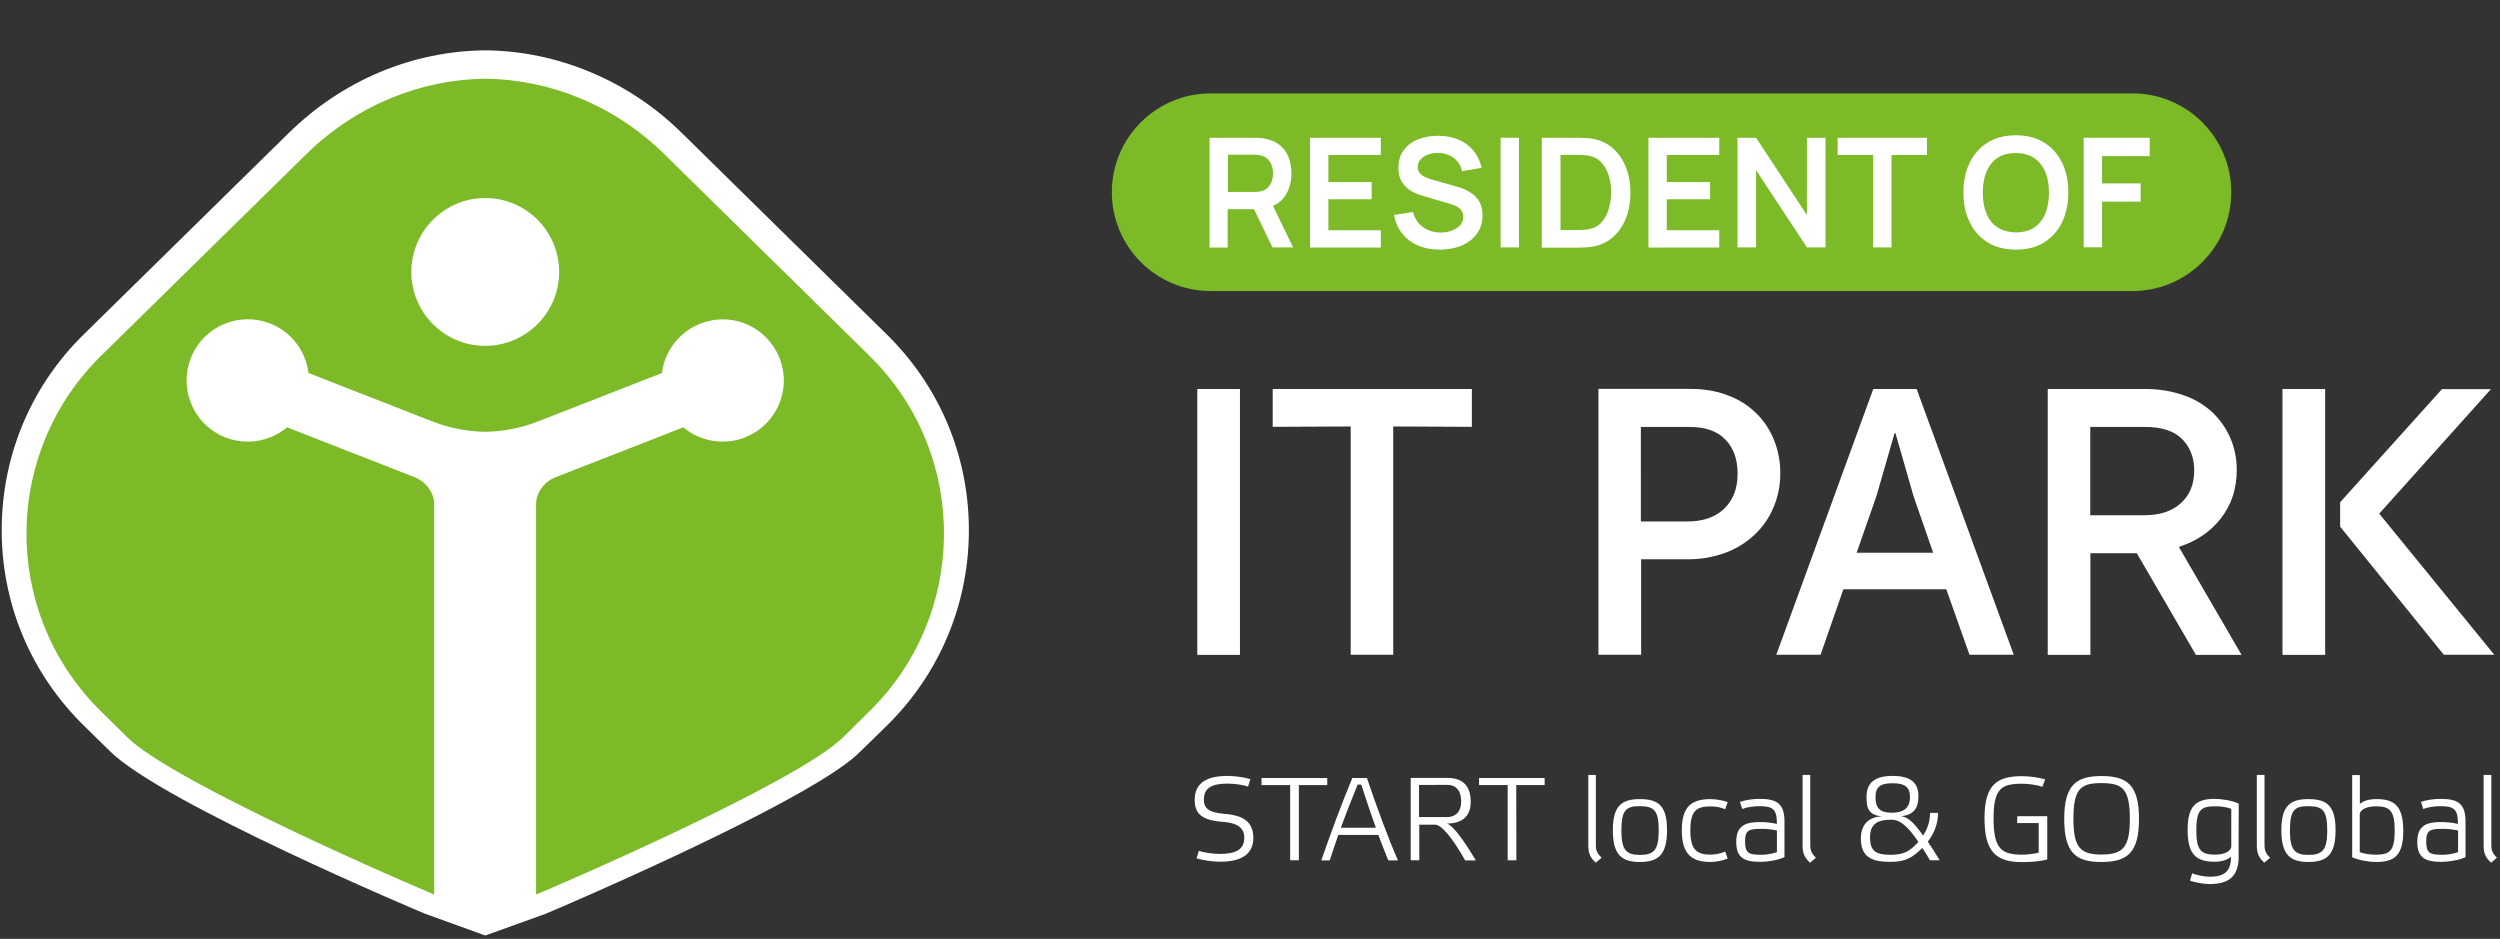 <?xml version="1.0" encoding="UTF-8"?> <!-- Generator: Adobe Illustrator 25.4.1, SVG Export Plug-In . SVG Version: 6.00 Build 0) --> <svg xmlns="http://www.w3.org/2000/svg" xmlns:xlink="http://www.w3.org/1999/xlink" id="Слой_1" x="0px" y="0px" viewBox="0 0 2016 757.1" style="enable-background:new 0 0 2016 757.1;" xml:space="preserve"><rect x="0" y="0" width="2016" height="757.1" fill="#333333" stroke="none"/> <style type="text/css"> .st0{fill:#7DBA28;} .st1{fill:#FFFFFF;} </style> <path class="st0" d="M1719.5,234.7H976.3c-44,0-79.7-35.7-79.7-79.7v0c0-44,35.7-79.7,79.7-79.7h743.3c44,0,79.7,35.7,79.7,79.7v0 C1799.3,199,1763.6,234.7,1719.5,234.7z"></path> <path class="st1" d="M391.3,754.4l-48.6-17.6c-2.1-0.8-211-88.7-253.9-130.9L68,585.5c-1.3-1.3-2.6-2.6-3.9-3.9 C22.9,539.3,0.6,483.6,1.4,424.5c0.8-59,24.4-114.2,66.7-155.4l164.8-161.9c43.2-42.4,99.4-66,158.3-66.6h0.4 c28.9,0.3,57.3,6.2,84.4,17.5c27.5,11.5,52.4,28,73.9,49.2l164.8,162c1.3,1.3,2.6,2.6,3.9,3.9c41.2,42.3,63.4,98.1,62.7,157.1 c-0.8,59-24.5,114.2-66.7,155.4L693.8,606c-6.4,6.3-25.9,25.4-136.5,78.1c-55.3,26.3-108.2,49-117.4,52.8L391.3,754.4z"></path> <path id="SVGID" class="st0" d="M700.6,286.4l-164.8-162C495.9,85.1,443.7,64,391.3,63.5C339,64,286.9,85.1,246.9,124.4L82,286.4 C2.6,363.9,0.9,491.1,78.4,570.6c1.2,1.2,2.4,2.4,3.6,3.6l20.8,20.5c37,36.4,230,119.6,247.3,126.6V406.7c0-9.6-6.7-18.3-15.8-21.9 l-102.8-40.2c-20.9,17.5-52,14.8-69.5-6.1c-17.5-20.9-14.8-52,6.1-69.5s52-14.8,69.5,6.1c6.1,7.3,10,16.2,11.2,25.7l100,39.1 c13.5,5.2,27.9,8.1,42.4,8.3c14.5-0.2,28.9-3,42.5-8.3l100.1-39.1c3.3-27,28-46.2,55-42.9c27,3.3,46.2,28,42.9,55 c-3.1,24.7-24.1,43.3-49,43.2c-11.6,0-22.8-4-31.7-11.5l-102.9,40.2c-9.1,3.5-15.8,12.2-15.8,21.9v314.6 c17.3-7,210.3-90.2,247.4-126.6l20.8-20.5c79.5-77.5,81.2-204.7,3.7-284.2C703.1,288.8,701.9,287.6,700.6,286.4 M391.3,278.9 c-32.9,0-59.6-26.7-59.6-59.6s26.7-59.6,59.6-59.6c32.9,0,59.6,26.7,59.6,59.6c0,0,0,0,0,0C450.9,252.2,424.2,278.8,391.3,278.9"></path> <rect x="965.5" y="313.7" class="st1" width="34.4" height="214.4"></rect> <polygon class="st1" points="1089.2,528 1123.5,528 1123.5,343.9 1186.9,344.2 1186.9,313.7 1026.3,313.7 1026.3,344.2 1089.2,343.9 "></polygon> <path class="st1" d="M1323.3,451h37.5c10.6,0.1,21.1-1.7,31-5.4c8.7-3.3,16.7-8.3,23.5-14.8c6.5-6.2,11.6-13.7,15-22 c3.6-8.6,5.4-17.8,5.3-27.1c0.1-9.2-1.6-18.3-5-26.8c-3.2-8.1-8.1-15.5-14.3-21.6c-6.5-6.4-14.3-11.3-22.8-14.4 c-9.1-3.6-19.3-5.3-30.7-5.3h-73.8v214.4h34.4V451z M1323.2,344.3h39.4c12.6,0,22.1,3.3,28.7,10.1s9.9,15.9,9.9,27.4 c0,12.1-3.6,21.5-10.8,28.4c-7.2,6.9-17,10.3-29.7,10.3h-37.5L1323.2,344.3z"></path> <path class="st1" d="M1545.6,313.7h-35L1432.4,528h35.7l18.4-52.8h83l18.7,52.8h35.7L1545.6,313.7z M1497.2,445.7l15.9-45.5 l14.7-50.9h0.7l14.6,50.9l15.8,45.5L1497.2,445.7z"></path> <path class="st1" d="M1791,417.9c8.5-11,12.7-23.8,12.7-38.7c0.1-8.8-1.6-17.5-5-25.6c-3.3-7.8-8.2-14.9-14.3-20.8 c-6.7-6.2-14.6-11-23.3-14c-10.1-3.5-20.7-5.2-31.3-5.1h-78.5v214.4h34.4v-82h37.4l47.7,82h36.8L1757,441 C1771.2,436.5,1782.5,428.8,1791,417.9z M1685.6,415.5v-71.2h44.4c13.2,0,23,3.2,29.5,9.6s9.9,14.9,9.9,25.4 c0,11-3.4,19.8-10.7,26.4c-7.2,6.6-17,9.8-29.7,9.8L1685.6,415.5z"></path> <rect x="1840.6" y="313.7" class="st1" width="34.4" height="214.4"></rect> <polygon class="st1" points="2011.4,528 1918.6,414.2 2008.7,313.8 1969.2,313.8 1887.1,405 1887.1,424.7 1970.7,528 "></polygon> <path class="st1" d="M987.6,656.3c-13.1-1-16.8-4.7-16.8-11.4c0-10.2,7.4-13,19.3-13c5.5,0,13.2,1.1,16.3,2.5l1.9-6.1 c-6-1.7-12.1-2.5-18.3-2.6c-16.3,0-26.6,5.2-26.6,19.4c0,12.2,7.2,16.5,23.2,17.7c13.1,1,16.8,6.2,16.8,12.8c0,10.2-8.1,13-19.8,13 c-5.2,0-12.7-1-16.8-2.5l-1.9,6.1c6.1,1.7,12.5,2.6,18.9,2.7c16.2,0,26.9-5.3,26.9-19.4C1010.5,663.3,1003.5,657.6,987.6,656.3z"></path> <polygon class="st1" points="1070.3,627.4 1017.3,627.4 1017.3,633.1 1040.4,633.1 1040.4,693.7 1047.4,693.7 1047.4,633.1 1070.3,633.1 "></polygon> <path class="st1" d="M1090.5,627.4c-9.2,22.2-17.3,44.2-25,66.4h6.8c2.3-7,4.5-13.7,6.9-20.5h32.3c2.7,7.2,5.5,14.1,8,20.5h7.8 c-8.1-18.4-17.4-44-25-66.4H1090.5z M1081.3,667.5c4.1-11.4,8.7-23,13.5-34.8h2.9c3.7,11.5,7.8,23.6,11.8,34.8H1081.3z"></path> <path class="st1" d="M1166.8,664.1c14.7,0,19.2-8.2,19.2-17.6c0-10.1-4.1-19.2-18.8-19.2h-29.6v66.4h6.9V665h12.8 c5,0,13.7,10.2,24.2,28.8h8.6C1180,676.9,1171.6,665.7,1166.8,664.1z M1144.3,658.9v-25.9l22.8-0.1c7.2,0,11.2,4.9,11.2,13.5 c0,7.6-4,12.5-11.7,12.5H1144.3z"></path> <polygon class="st1" points="1192.7,633.1 1215.8,633.1 1215.8,693.7 1222.8,693.7 1222.7,633.1 1245.6,633.1 1245.6,627.4 1192.7,627.4 "></polygon> <path class="st1" d="M1286.9,681.3v-56.4h-6.1v56.8c0,7,2,10.2,6,14l4.7-4C1288,688.2,1286.9,686,1286.9,681.3L1286.9,681.3z"></path> <path class="st1" d="M1322.4,644.4c-14.8,0-21.8,5.5-21.8,25.1s6.9,25.6,21.8,25.6s21.9-5.9,21.9-25.6 C1344.3,649.8,1337.4,644.4,1322.4,644.4z M1322.5,689.4c-11.3,0-15-4.1-15-19.7c0-16.5,3.7-19.7,15-19.6s15.1,3.2,15.1,19.6 C1337.6,685.3,1333.8,689.4,1322.5,689.4L1322.5,689.4z"></path> <path class="st1" d="M1379.5,650.3c4-0.1,8,0.7,11.7,2.3l2-5.8c-4.4-1.5-9-2.3-13.7-2.4c-14.9,0-23.3,5.5-23.3,25.1 c0,19.6,8.3,25.6,23.3,25.6c4.7-0.1,9.3-1,13.7-2.7l-2-5.7c-3.7,1.6-7.7,2.4-11.7,2.5c-11.2,0-16.4-3.9-16.4-19.5 C1363.1,653.3,1368.3,650.3,1379.5,650.3z"></path> <path class="st1" d="M1419,644.2c-5.4,0-10.8,0.8-15.9,2.4l1.8,5.8c3.8-1.6,9.3-2.3,13.8-2.3c11.2,0,14.2,2.5,14.2,14.3 c-4.5-1-9.1-1.5-13.7-1.5c-10.8,0-19.1,2.3-19.1,15.9c0,12.4,5.7,16.2,19.5,16.2c6,0,14.2-1.4,19.4-3.8v-28.4 C1439.1,648.3,1433.1,644.2,1419,644.2z M1432.9,687.2c-4.2,1.4-8.5,2.1-12.9,2.1c-10,0-12.8-1.4-12.8-11c0-8.8,3.2-9.9,12.8-9.9 c4.3-0.1,8.7,0.4,12.9,1.3L1432.9,687.2z"></path> <path class="st1" d="M1459.8,624.9h-6.2v56.8c0,7,2,10.2,6,14l4.7-4c-3.4-3.5-4.5-5.7-4.5-10.3L1459.8,624.9z"></path> <path class="st1" d="M1562.8,655.5h-6.4c0,6.5-2,12.9-5.6,18.3c-8.4-12-13.1-15.1-17.9-15.6c12-1.1,14.1-8.4,14.1-16.3 c0-10.7-6.2-16.2-20.9-16.2s-20.9,6-20.9,16.7c0,7.9,0.5,14.9,12.5,15.9c-12.6,0.5-17.1,8.6-17.1,17.7c0,14.8,8.2,19,23.6,19 c12.5,0,17.8-3.3,26-11.2c2,3,4.2,6.4,6.1,9.9h7.8c-3.4-5.7-6.5-10.7-9.5-15C1559.8,672,1563,663.7,1562.8,655.5z M1512.4,642.8 c0-8,3.6-11.2,13.8-11.2s14,3.3,14,11.3c0,8.8-5.3,12.5-14.8,12.5S1512.4,651.6,1512.4,642.8L1512.4,642.8z M1524.3,689.3 c-12.6,0-16.3-3.9-16.3-14c0-10.6,5.6-14.3,17.2-14.3c7.9,0,14.1,6.7,21.8,17.9C1539.8,686.7,1535.5,689.3,1524.3,689.3z"></path> <path class="st1" d="M1626.6,663.7h17.4v23.9c-4.4,1-8.9,1.6-13.3,1.6c-16.8,0-23.1-4.8-23.1-29.1s6.2-28.1,23.1-28.1 c5.2,0,12.3,1,16.3,2.5l2.2-6c-6-1.7-12.3-2.5-18.5-2.6c-20.6,0-30.4,7-30.4,34.2s9.8,35.1,30.4,35.1c5.9,0,15.1-0.5,20.2-2.2v-34.8 h-24.1L1626.6,663.7z"></path> <path class="st1" d="M1694.7,625.8c-20.6,0-30.1,7.4-30.1,34.5c0,27.5,9.4,34.9,30.1,34.8c20.7-0.1,30.2-7.3,30.2-34.8 C1724.9,633.2,1715.4,625.8,1694.7,625.8z M1694.6,689.1c-16.8,0-22.6-5.5-22.6-28.7c0-24.4,5.8-28.9,22.6-28.9 c17,0,22.9,4.5,22.9,28.9C1717.6,683.6,1711.6,689.1,1694.6,689.1z"></path> <path class="st1" d="M1805.3,648c-5.2-2.4-13.6-3.8-19.4-3.8c-14.9,0-21.8,5.5-21.8,25.1s6.8,25.6,21.8,25.6c6.9,0,10.9-2.1,13.2-4 c0,12.8-6.4,16.1-17.6,16.1c-3.4,0-10.3-1.2-13.7-2.8l-1.8,5.9c3.6,1.5,11.4,2.8,15.5,2.8c15,0,23.8-5.1,23.8-22.8h-0.1L1805.3,648z M1799.3,682.3c0,4.5-6.1,6.9-13.2,6.9c-11.3,0-15-3.9-15-19.5c0-16.5,3.7-19.5,15-19.5c4.5-0.1,9,0.6,13.2,2V682.3z"></path> <path class="st1" d="M1826.1,624.9h-6.2v56.8c0,7,2,10.2,6,14l4.7-4c-3.4-3.5-4.5-5.7-4.5-10.3L1826.1,624.9z"></path> <path class="st1" d="M1861.5,644.4c-14.9,0-21.8,5.5-21.8,25.1s6.9,25.6,21.8,25.6s21.9-5.9,21.9-25.6 C1883.4,649.8,1876.5,644.4,1861.5,644.4z M1861.6,689.4c-11.3,0-15-4.1-15-19.7c0-16.5,3.7-19.7,15-19.6s15.1,3.2,15.1,19.6 C1876.7,685.3,1872.9,689.4,1861.6,689.4L1861.6,689.4z"></path> <path class="st1" d="M1916.2,644.4c-6.9,0-10.9,1.9-13.2,3.9V625h-6.2v66.3c5.2,2.4,13.6,3.8,19.4,3.8c14.9,0,21.8-5.5,21.8-25.2 C1937.9,650.1,1931.1,644.3,1916.2,644.4z M1916.1,689.2c-4.5,0.1-9-0.6-13.2-2V657c0-4.4,6.1-6.8,13.2-6.8c11.3,0,15,3.9,15,19.5 C1931.1,686,1927.3,689.2,1916.1,689.2L1916.1,689.2z"></path> <path class="st1" d="M1968.2,644.2c-5.4,0-10.8,0.8-15.9,2.4l1.8,5.8c3.8-1.6,9.3-2.3,13.8-2.3c11.2,0,14.2,2.5,14.2,14.3 c-4.5-1-9.1-1.5-13.7-1.5c-10.8,0-19.1,2.3-19.1,15.9c0,12.4,5.7,16.2,19.5,16.2c6,0,14.2-1.4,19.4-3.8v-28.4 C1988.3,648.3,1982.3,644.2,1968.2,644.2z M1982.2,687.2c-4.2,1.4-8.5,2.1-12.9,2.1c-10,0-12.8-1.4-12.8-11c0-8.8,3.2-9.9,12.8-9.9 c4.3-0.1,8.7,0.4,12.9,1.3V687.2z"></path> <path class="st1" d="M2009,681.3v-56.4h-6.2v56.8c0,7,2,10.2,6,14l4.7-4C2010.1,688.3,2009,686,2009,681.3z"></path> <g> <g> <path class="st1" d="M975.4,199.5v-88.4h36.5c0.9,0,2,0,3.3,0.1c1.4,0.1,2.6,0.2,3.7,0.4c5.1,0.8,9.3,2.5,12.7,5.1 c3.3,2.6,5.8,5.9,7.4,9.9c1.6,4,2.4,8.4,2.4,13.3c0,7.2-1.8,13.4-5.5,18.6c-3.6,5.2-9.2,8.4-16.8,9.6l-6.3,0.6h-22.8v30.9H975.4z M990.2,154.8h21.1c0.8,0,1.7,0,2.8-0.1c1-0.1,2-0.2,2.8-0.5c2.5-0.6,4.4-1.7,5.8-3.3c1.4-1.6,2.4-3.3,3-5.3 c0.6-2,0.9-3.9,0.9-5.8c0-1.9-0.3-3.8-0.9-5.8c-0.6-2-1.6-3.8-3-5.3c-1.4-1.6-3.3-2.6-5.8-3.3c-0.9-0.2-1.8-0.4-2.8-0.5 c-1-0.1-1.9-0.1-2.8-0.1h-21.1V154.8z M1026.1,199.5l-17.4-36l15-3.3l19.1,39.3H1026.1z"></path> <path class="st1" d="M1056.4,199.5v-88.4h57.1V125h-42.3v21.8h34.9v13.9h-34.9v25h42.3v13.9H1056.4z"></path> <path class="st1" d="M1160.9,201.3c-6.5,0-12.3-1.1-17.5-3.4c-5.2-2.2-9.4-5.5-12.8-9.7c-3.3-4.2-5.5-9.2-6.4-14.9l15.3-2.3 c1.3,5.2,4,9.3,8.1,12.2c4.1,2.9,8.8,4.3,14.1,4.3c3.2,0,6.1-0.5,8.9-1.5s5-2.4,6.8-4.3c1.7-1.9,2.6-4.2,2.6-6.9 c0-1.2-0.2-2.4-0.6-3.4c-0.4-1-1-2-1.8-2.8c-0.8-0.8-1.8-1.6-3.1-2.2c-1.2-0.7-2.7-1.3-4.3-1.7l-22.8-6.8c-2-0.6-4.1-1.3-6.4-2.3 c-2.3-1-4.4-2.3-6.4-4c-2-1.7-3.7-3.9-5-6.5c-1.3-2.6-1.9-5.9-1.9-9.8c0-5.7,1.4-10.5,4.3-14.3c2.9-3.9,6.8-6.8,11.7-8.7 c4.9-1.9,10.3-2.9,16.3-2.8c6.1,0,11.5,1.1,16.2,3.1c4.7,2,8.7,5,11.9,8.8c3.2,3.8,5.4,8.5,6.8,13.9L1179,138 c-0.7-3.1-1.9-5.8-3.8-7.9c-1.9-2.2-4.1-3.9-6.8-5c-2.7-1.1-5.5-1.8-8.6-1.8c-2.9,0-5.7,0.4-8.2,1.3c-2.5,0.9-4.5,2.2-6.1,4 c-1.5,1.7-2.3,3.7-2.3,6c0,2.2,0.7,3.9,2,5.3c1.3,1.4,2.9,2.5,4.9,3.3c1.9,0.8,3.9,1.5,5.9,2l15.8,4.4c2.2,0.6,4.6,1.4,7.3,2.3 c2.7,1,5.3,2.4,7.8,4.1c2.5,1.8,4.6,4.1,6.2,6.9c1.6,2.9,2.4,6.5,2.4,10.9c0,4.6-1,8.6-2.9,12.1c-1.9,3.5-4.5,6.3-7.7,8.6 c-3.2,2.3-6.9,4-11.1,5.2C1169.8,200.7,1165.5,201.3,1160.9,201.3z"></path> <path class="st1" d="M1210.1,199.5v-88.4h14.8v88.4H1210.1z"></path> <path class="st1" d="M1243.3,199.5v-88.4h28.2c0.7,0,2.2,0,4.4,0.1c2.2,0,4.3,0.2,6.4,0.4c7,0.9,12.9,3.4,17.8,7.5 c4.8,4.1,8.5,9.3,11,15.6c2.5,6.3,3.7,13.2,3.7,20.7s-1.2,14.4-3.7,20.7c-2.5,6.3-6.2,11.5-11,15.6c-4.8,4.1-10.8,6.6-17.8,7.5 c-2,0.2-4.1,0.4-6.3,0.4c-2.2,0-3.7,0.1-4.4,0.1H1243.3z M1258.4,185.5h13.1c1.2,0,2.8,0,4.7-0.1c1.9-0.1,3.6-0.3,5.1-0.6 c4.2-0.8,7.6-2.6,10.2-5.6c2.6-2.9,4.6-6.5,5.8-10.7c1.2-4.2,1.9-8.6,1.9-13.3c0-4.8-0.6-9.3-1.9-13.5c-1.3-4.2-3.2-7.8-5.9-10.6 c-2.6-2.9-6-4.7-10.1-5.5c-1.5-0.3-3.2-0.5-5.1-0.6c-1.9-0.1-3.5-0.1-4.7-0.1h-13.1V185.5z"></path> <path class="st1" d="M1329.3,199.5v-88.4h57.1V125h-42.3v21.8h34.9v13.9h-34.9v25h42.3v13.9H1329.3z"></path> <path class="st1" d="M1401.1,199.5v-88.4h15l41,62.3v-62.3h15v88.4h-15l-41-62.3v62.3H1401.1z"></path> <path class="st1" d="M1510.5,199.5V125h-28.6v-13.9h72V125h-28.6v74.5H1510.5z"></path> <path class="st1" d="M1625.6,201.3c-8.8,0-16.4-1.9-22.7-5.8c-6.3-3.9-11.1-9.3-14.5-16.2c-3.4-6.9-5.1-14.9-5.1-24.1 c0-9.1,1.7-17.1,5.1-24.1c3.4-6.9,8.2-12.3,14.5-16.2s13.9-5.8,22.7-5.8s16.4,1.9,22.7,5.8c6.3,3.9,11.2,9.3,14.5,16.2 c3.4,6.9,5.1,14.9,5.1,24.1c0,9.1-1.7,17.1-5.1,24.1c-3.4,6.9-8.2,12.3-14.5,16.2C1642.1,199.4,1634.5,201.3,1625.6,201.3z M1625.6,187.4c5.9,0,10.9-1.3,14.8-3.9c3.9-2.7,6.9-6.4,8.9-11.2c2-4.8,3-10.5,3-16.9c0-6.5-1-12.1-3-16.8c-2-4.8-5-8.5-8.9-11.1 c-3.9-2.7-8.9-4-14.8-4.1c-5.9,0-10.9,1.3-14.8,3.9c-3.9,2.7-6.9,6.4-8.9,11.2c-2,4.8-3,10.5-3,16.9c0,6.5,1,12.1,2.9,16.8 c2,4.8,4.9,8.5,8.9,11.1C1614.8,185.9,1619.7,187.3,1625.6,187.4z"></path> <path class="st1" d="M1680.3,199.5v-88.4h53.2v14.8h-38.4v22h31.1v14.7h-31.1v36.8H1680.3z"></path> </g> </g> </svg> 